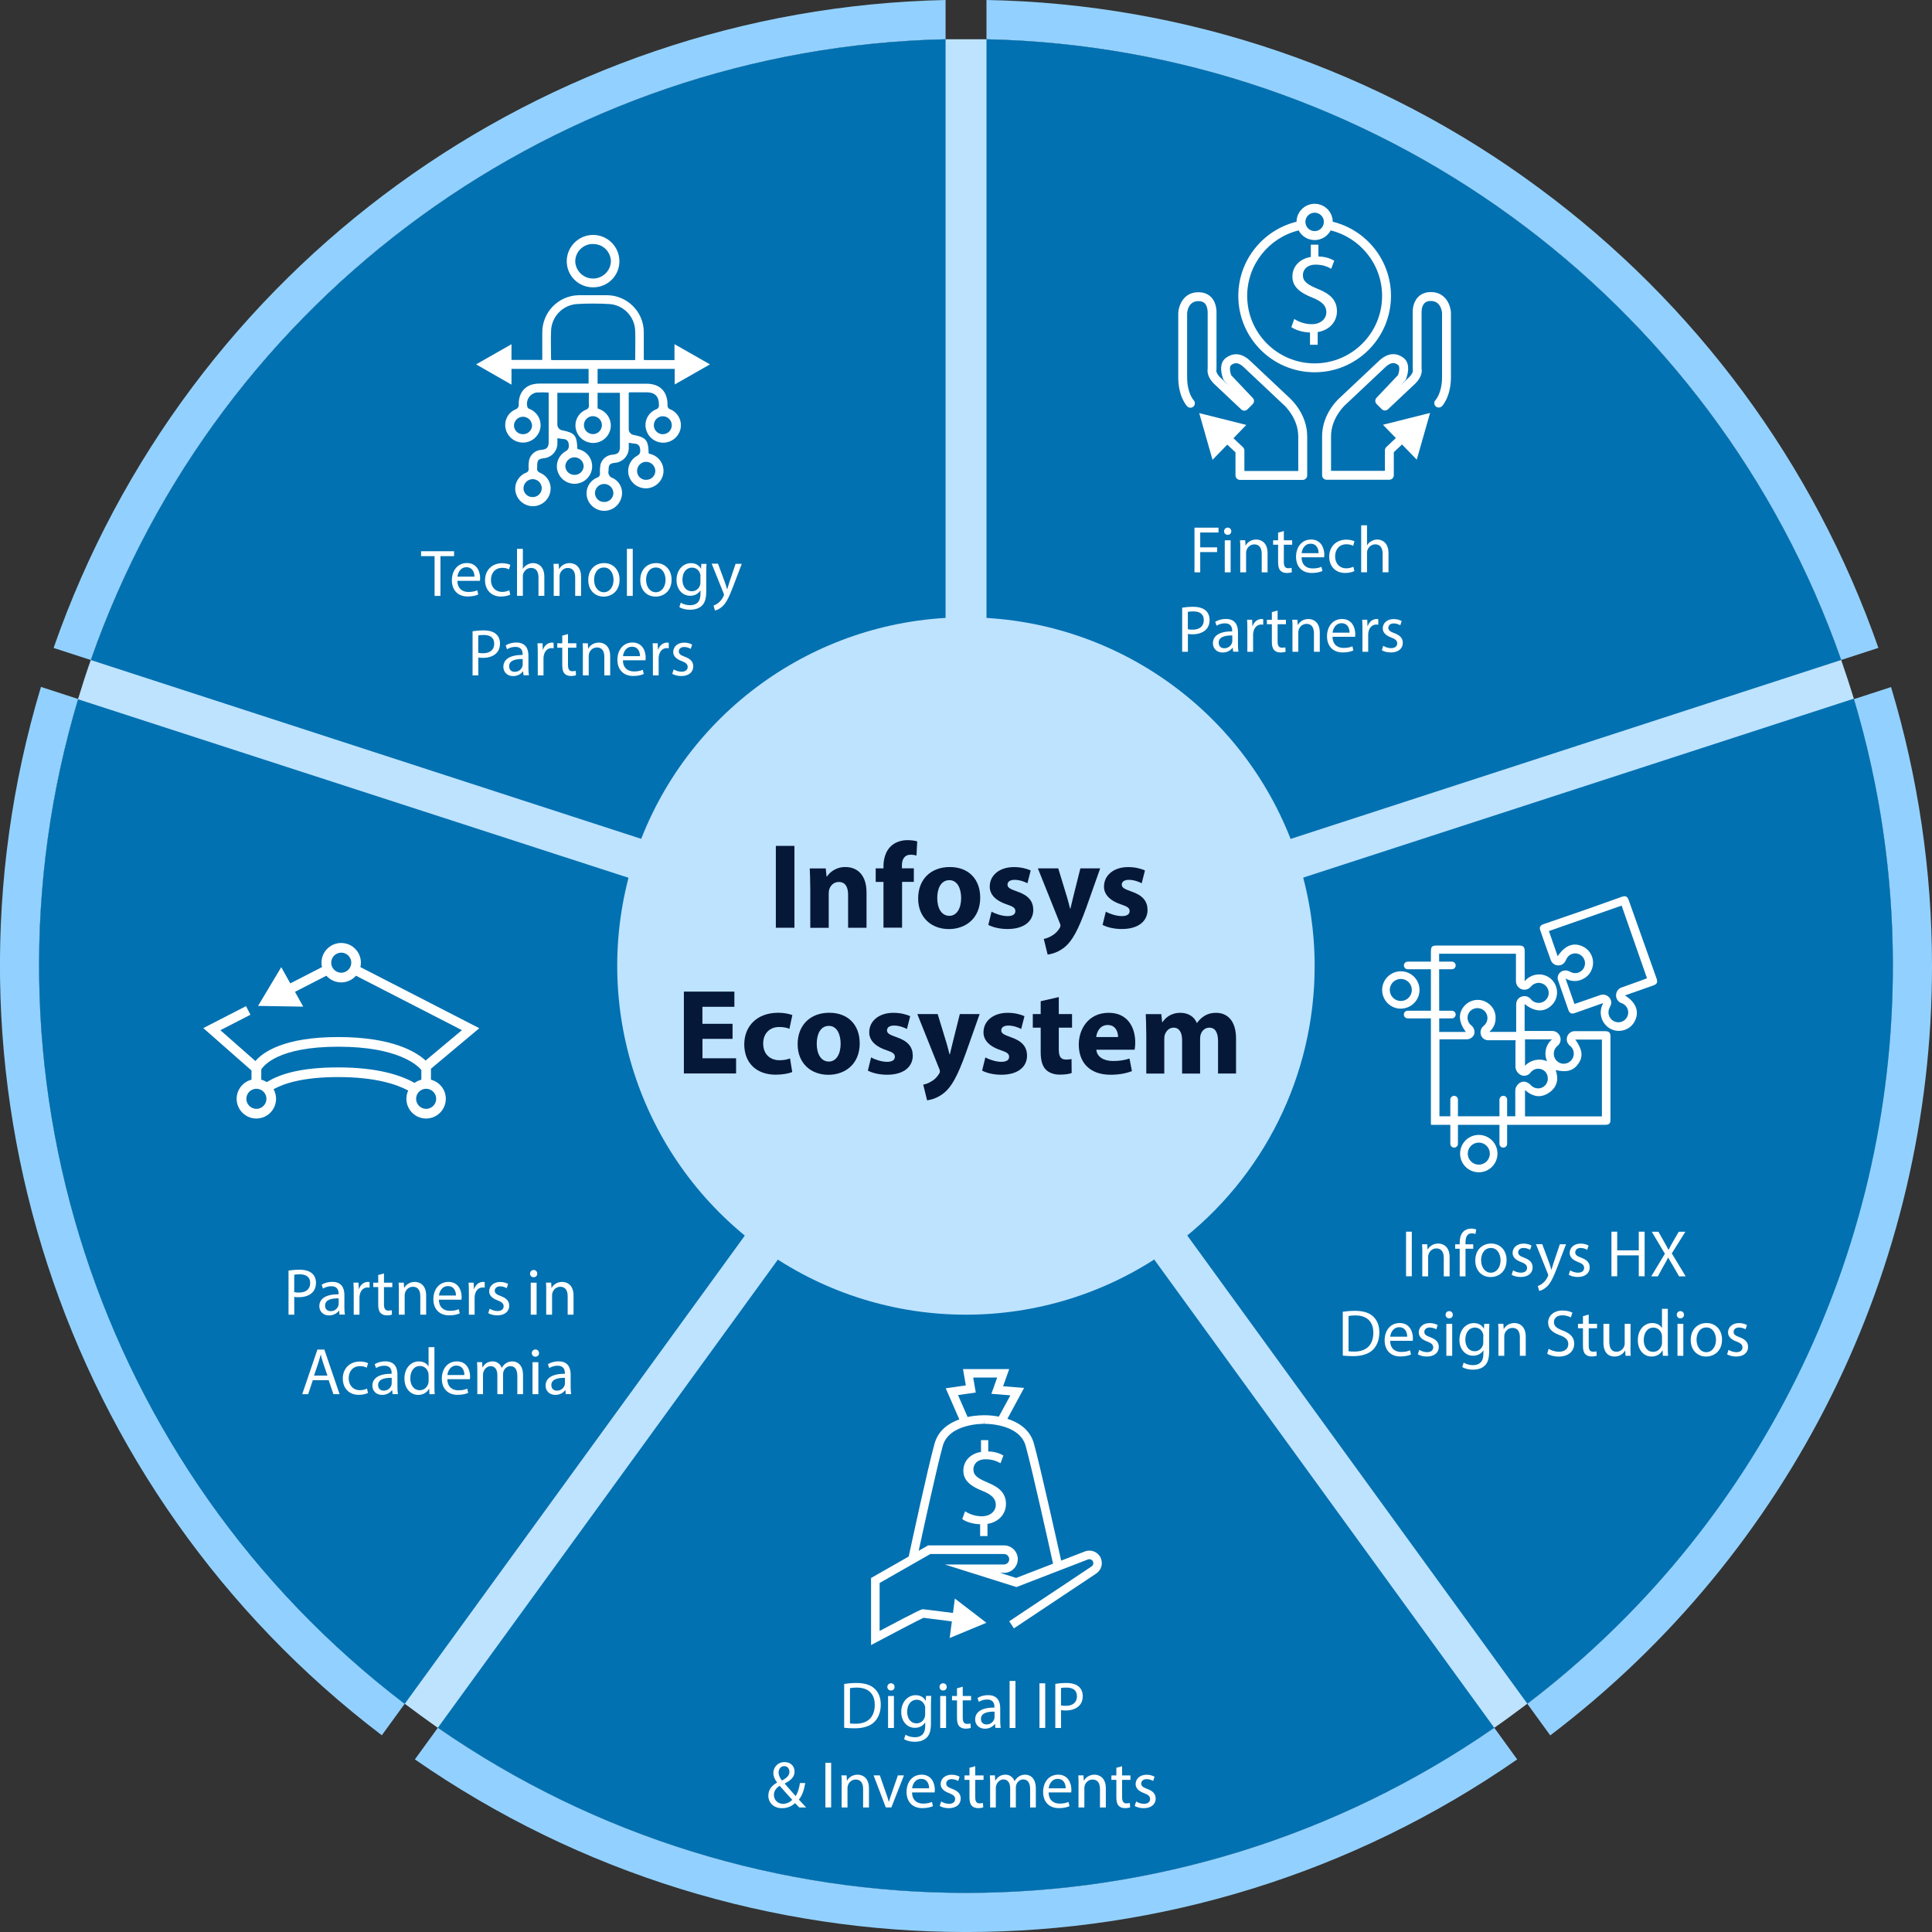 <?xml version="1.0" encoding="UTF-8"?><svg id="Layer_1" xmlns="http://www.w3.org/2000/svg" viewBox="0 0 350 350"><rect x="0" y="0" width="350" height="350" fill="#333333" stroke="none"/><defs><style>.cls-1{fill:#0271b1;}.cls-1,.cls-2,.cls-3,.cls-4,.cls-5{stroke-width:0px;}.cls-2{fill:#bee3ff;}.cls-3{fill:#061838;}.cls-4{fill:#92d1ff;}.cls-5{fill:#fff;}</style></defs><path class="cls-2" d="M342.91,175c.05,52.45-24.45,101.91-66.22,133.64-2,1.5-4,3-6,4.37-57.56,39.89-133.82,39.89-191.38,0-2-1.41-4-2.87-6-4.37C17.64,266.19-5.92,193.71,14.14,126.64c.72-2.38,1.48-4.73,2.3-7.06C39.57,53.48,101.28,8.66,171.3,7.11h7.41c70,1.55,131.7,46.36,154.84,112.45.81,2.33,1.57,4.67,2.29,7h0c4.71,15.72,7.09,32.03,7.07,48.44Z"/><path class="cls-4" d="M171.3,0v7.11C101.29,8.66,39.58,53.47,16.45,119.57l-6.74-2.19C33.78,48.35,98.21,1.55,171.3,0Z"/><path class="cls-1" d="M171.3,7.11v117.34c-19.21,1.37-35.97,13.54-43.21,31.39L16.45,119.57C39.58,53.47,101.29,8.66,171.3,7.11Z"/><path class="cls-4" d="M340.29,117.37l-6.74,2.19C310.41,53.47,248.71,8.66,178.71,7.11V0c36.12.66,71.12,12.58,100.14,34.1,28.38,20.95,49.79,49.97,61.44,83.27Z"/><path class="cls-1" d="M333.55,119.56l-111.63,36.28c-7.24-17.84-24-30.02-43.21-31.39V7.11c70,1.55,131.7,46.36,154.84,112.45Z"/><path class="cls-4" d="M73.32,308.65l-4.15,5.71C10.99,270.13-13.62,194.43,7.42,124.44l6.73,2.19c-20.06,67.07,3.5,139.55,59.17,182v.02Z"/><path class="cls-1" d="M142.31,213.68l-69,95C17.64,266.23-5.92,193.75,14.14,126.68l111.66,36.21c-4.57,18.69,1.83,38.36,16.51,50.79Z"/><path class="cls-4" d="M274.85,318.73c-60.03,41.7-139.66,41.7-199.69,0l4.16-5.73c57.56,39.89,133.82,39.89,191.38,0l4.15,5.73Z"/><path class="cls-1" d="M270.7,313c-57.56,39.89-133.82,39.89-191.38,0l69-95c16.35,10.13,37.04,10.13,53.39,0l68.99,95Z"/><path class="cls-4" d="M350,175c.05,54.73-25.55,106.31-69.16,139.38l-4.15-5.72c55.66-42.45,79.22-114.94,59.15-182h0l6.74-2.19c4.93,16.39,7.43,33.41,7.42,50.53Z"/><path class="cls-1" d="M342.91,175c.05,52.45-24.45,101.91-66.22,133.64l-69-95c14.7-12.42,21.1-32.1,16.51-50.79l111.64-36.28c4.71,15.71,7.09,32.03,7.07,48.43Z"/><path class="cls-2" d="M238.16,175c.02,19.73-9.2,38.33-24.91,50.27-.74.56-1.49,1.11-2.26,1.64-21.65,15.01-50.35,15.01-72,0-.76-.53-1.52-1.08-2.25-1.64-20.95-15.96-29.82-43.23-22.26-68.46.27-.9.56-1.78.87-2.66,8.7-24.86,31.91-41.72,58.24-42.3h2.79c26.33.59,49.53,17.44,58.23,42.3.31.87.6,1.76.86,2.65h0c1.78,5.9,2.69,12.03,2.69,18.2h0Z"/><path class="cls-5" d="M216.39,95.59h4.35v.88h-3.31v2.69h3.06v.86h-3.06v3.66h-1.04v-8.08h0Z"/><path class="cls-5" d="M223.06,96.24c0,.36-.25.65-.67.65-.37,0-.64-.29-.64-.65s.28-.66.66-.66.65.29.65.66ZM221.88,103.68v-5.8h1.06v5.8h-1.06Z"/><path class="cls-5" d="M224.69,99.44c0-.6,0-1.09-.05-1.57h.94l.06.96h.02c.29-.55.96-1.09,1.92-1.09.8,0,2.05.48,2.05,2.47v3.47h-1.06v-3.35c0-.94-.35-1.71-1.34-1.71-.7,0-1.24.49-1.42,1.08-.05.13-.07.31-.07.49v3.49h-1.06v-4.23h0Z"/><path class="cls-5" d="M232.58,96.21v1.67h1.51v.8h-1.51v3.13c0,.72.2,1.13.79,1.13.28,0,.48-.04.61-.07l.05.79c-.2.08-.53.14-.94.14-.49,0-.89-.16-1.14-.44-.3-.31-.41-.83-.41-1.51v-3.17h-.9v-.8h.9v-1.39l1.03-.28h.01Z"/><path class="cls-5" d="M235.79,100.97c.02,1.43.94,2.01,1.99,2.01.76,0,1.21-.13,1.61-.3l.18.76c-.37.17-1.01.36-1.93.36-1.79,0-2.85-1.18-2.85-2.93s1.03-3.13,2.72-3.13c1.89,0,2.4,1.67,2.4,2.73,0,.22-.02.38-.04.49h-4.08ZM238.88,100.21c0-.67-.28-1.71-1.46-1.71-1.07,0-1.54.98-1.62,1.71h3.08Z"/><path class="cls-5" d="M245.36,103.46c-.28.14-.89.34-1.67.34-1.75,0-2.89-1.19-2.89-2.96s1.22-3.08,3.12-3.08c.62,0,1.18.16,1.46.3l-.24.82c-.25-.14-.65-.28-1.22-.28-1.33,0-2.05.98-2.05,2.19,0,1.34.86,2.17,2.01,2.17.6,0,1-.16,1.3-.29l.18.79h0Z"/><path class="cls-5" d="M246.59,95.16h1.06v3.62h.02c.17-.3.43-.56.76-.74.31-.18.68-.3,1.08-.3.78,0,2.03.48,2.03,2.48v3.45h-1.06v-3.33c0-.94-.35-1.73-1.34-1.73-.68,0-1.22.48-1.42,1.06-.06.14-.07.3-.07.5v3.5h-1.06v-8.52h0Z"/><path class="cls-5" d="M214.15,110.09c.5-.08,1.16-.16,2-.16,1.03,0,1.79.24,2.27.67.44.38.71.97.71,1.69s-.22,1.31-.62,1.73c-.55.59-1.45.89-2.47.89-.31,0-.6-.01-.84-.07v3.24h-1.04v-7.99h-.01ZM215.19,113.99c.23.06.52.08.86.08,1.26,0,2.03-.61,2.03-1.73s-.75-1.58-1.91-1.58c-.46,0-.8.04-.98.08v3.14h0Z"/><path class="cls-5" d="M223.4,118.08l-.08-.73h-.04c-.32.46-.95.86-1.78.86-1.17,0-1.77-.83-1.77-1.67,0-1.4,1.25-2.17,3.49-2.16v-.12c0-.48-.13-1.34-1.32-1.34-.54,0-1.1.17-1.51.43l-.24-.7c.48-.31,1.18-.52,1.91-.52,1.78,0,2.21,1.21,2.21,2.37v2.17c0,.5.02,1,.1,1.39h-.96v.02ZM223.24,115.12c-1.15-.02-2.46.18-2.46,1.31,0,.68.46,1.01,1,1.01.75,0,1.24-.48,1.4-.97.04-.11.06-.23.06-.34v-1.01h0Z"/><path class="cls-5" d="M225.97,114.08c0-.68,0-1.27-.05-1.81h.92l.04,1.14h.05c.26-.78.9-1.27,1.61-1.27.12,0,.2.01.3.04v1c-.11-.02-.22-.04-.36-.04-.74,0-1.27.56-1.42,1.36-.02.14-.05.31-.05.49v3.09h-1.04v-3.99h0Z"/><path class="cls-5" d="M231.45,110.61v1.67h1.51v.8h-1.51v3.13c0,.72.2,1.13.79,1.13.28,0,.48-.04.61-.07l.05.79c-.2.08-.53.14-.94.14-.49,0-.89-.16-1.14-.44-.3-.31-.41-.83-.41-1.51v-3.17h-.9v-.8h.9v-1.39l1.03-.28h.01Z"/><path class="cls-5" d="M234.15,113.84c0-.6,0-1.09-.05-1.57h.94l.06.96h.02c.29-.55.96-1.09,1.92-1.09.8,0,2.05.48,2.05,2.47v3.47h-1.06v-3.35c0-.94-.35-1.71-1.34-1.71-.7,0-1.24.49-1.42,1.08-.05.13-.07.31-.07.49v3.49h-1.06v-4.23h0Z"/><path class="cls-5" d="M241.4,115.37c.02,1.43.94,2.01,1.99,2.01.76,0,1.21-.13,1.61-.3l.18.76c-.37.17-1.01.36-1.93.36-1.79,0-2.85-1.18-2.85-2.93s1.03-3.13,2.72-3.13c1.89,0,2.4,1.67,2.4,2.73,0,.22-.02.38-.04.49h-4.08ZM244.49,114.61c0-.67-.28-1.71-1.46-1.71-1.07,0-1.54.98-1.62,1.71h3.08Z"/><path class="cls-5" d="M246.82,114.08c0-.68,0-1.27-.05-1.81h.92l.04,1.14h.05c.26-.78.9-1.27,1.61-1.27.12,0,.2.01.3.04v1c-.11-.02-.22-.04-.36-.04-.74,0-1.27.56-1.42,1.36-.02.14-.05.31-.05.49v3.09h-1.04v-3.99h0Z"/><path class="cls-5" d="M250.6,117c.31.2.86.42,1.39.42.77,0,1.13-.38,1.13-.86s-.3-.78-1.08-1.07c-1.04-.37-1.54-.95-1.54-1.64,0-.94.75-1.7,2-1.7.59,0,1.1.17,1.43.36l-.26.77c-.23-.14-.65-.34-1.19-.34-.62,0-.97.36-.97.79,0,.48.35.7,1.1.98,1.01.38,1.52.89,1.52,1.75,0,1.02-.79,1.74-2.17,1.74-.64,0-1.22-.16-1.63-.4l.26-.8h0Z"/><path class="cls-5" d="M255.76,223.13v8.08h-1.04v-8.08h1.04Z"/><path class="cls-5" d="M257.67,226.98c0-.6-.01-1.09-.05-1.57h.94l.06.96h.02c.29-.55.96-1.09,1.92-1.09.8,0,2.05.48,2.05,2.47v3.47h-1.06v-3.35c0-.94-.35-1.71-1.34-1.71-.7,0-1.24.49-1.42,1.08-.05.13-.07.31-.07.49v3.49h-1.06v-4.23h.01Z"/><path class="cls-5" d="M264.44,231.22v-5h-.82v-.8h.82v-.28c0-.82.18-1.56.67-2.03.4-.38.92-.54,1.42-.54.37,0,.7.08.9.17l-.14.82c-.16-.07-.37-.13-.67-.13-.9,0-1.13.79-1.13,1.68v.31h1.4v.8h-1.4v5h-1.05Z"/><path class="cls-5" d="M272.93,228.27c0,2.15-1.49,3.08-2.89,3.08-1.57,0-2.78-1.15-2.78-2.99,0-1.94,1.27-3.08,2.88-3.08s2.79,1.21,2.79,2.99ZM268.32,228.33c0,1.27.73,2.23,1.76,2.23s1.76-.95,1.76-2.25c0-.98-.49-2.23-1.74-2.23s-1.79,1.15-1.79,2.25h0Z"/><path class="cls-5" d="M274.12,230.14c.31.2.86.42,1.39.42.77,0,1.13-.38,1.13-.86s-.3-.78-1.08-1.07c-1.04-.37-1.54-.95-1.54-1.64,0-.93.76-1.7,2-1.7.59,0,1.1.17,1.43.36l-.26.77c-.23-.14-.65-.34-1.19-.34-.62,0-.97.36-.97.79,0,.48.35.7,1.1.98,1.01.38,1.52.89,1.52,1.75,0,1.02-.79,1.74-2.17,1.74-.63,0-1.22-.16-1.63-.4l.26-.8h.01Z"/><path class="cls-5" d="M279.4,225.41l1.27,3.43c.13.38.28.84.37,1.19h.02c.11-.35.23-.79.37-1.21l1.15-3.41h1.12l-1.58,4.14c-.76,1.99-1.27,3.01-1.99,3.63-.52.46-1.03.64-1.29.68l-.26-.89c.26-.08.61-.25.92-.52.29-.23.65-.64.89-1.18.05-.11.08-.19.08-.25s-.02-.14-.07-.28l-2.15-5.35h1.15v.02Z"/><path class="cls-5" d="M284.46,230.14c.31.2.86.42,1.39.42.77,0,1.13-.38,1.13-.86s-.3-.78-1.08-1.07c-1.04-.37-1.54-.95-1.54-1.64,0-.93.76-1.7,2-1.7.59,0,1.1.17,1.43.36l-.26.77c-.23-.14-.65-.34-1.19-.34-.62,0-.97.36-.97.79,0,.48.35.7,1.1.98,1.01.38,1.52.89,1.52,1.75,0,1.02-.79,1.74-2.17,1.74-.63,0-1.22-.16-1.63-.4l.26-.8h.01Z"/><path class="cls-5" d="M292.97,223.13v3.38h3.91v-3.38h1.06v8.08h-1.06v-3.79h-3.91v3.79h-1.04v-8.08h1.04Z"/><path class="cls-5" d="M304.18,231.22l-1.03-1.79c-.42-.68-.68-1.13-.94-1.6h-.02c-.23.47-.46.9-.88,1.61l-.97,1.78h-1.2l2.47-4.09-2.38-3.99h1.21l1.07,1.9c.3.53.53.94.74,1.37h.04c.23-.48.43-.85.73-1.37l1.1-1.9h1.2l-2.46,3.93,2.52,4.15h-1.21,0Z"/><path class="cls-5" d="M243.25,237.64c.64-.1,1.39-.17,2.22-.17,1.5,0,2.57.35,3.27,1.01.72.66,1.14,1.59,1.14,2.9s-.41,2.4-1.16,3.14c-.76.75-2,1.16-3.57,1.16-.74,0-1.37-.04-1.89-.1v-7.95h0ZM244.29,244.79c.26.05.65.06,1.06.06,2.23,0,3.44-1.25,3.44-3.43,0-1.91-1.07-3.12-3.27-3.12-.54,0-.95.05-1.22.11v6.38h0Z"/><path class="cls-5" d="M251.84,242.91c.02,1.43.93,2.01,1.99,2.01.76,0,1.21-.13,1.61-.3l.18.76c-.37.17-1.01.36-1.93.36-1.79,0-2.85-1.17-2.85-2.93s1.03-3.13,2.72-3.13c1.89,0,2.4,1.67,2.4,2.73,0,.22-.02.38-.04.49h-4.08ZM254.93,242.15c0-.67-.28-1.71-1.46-1.71-1.07,0-1.54.98-1.62,1.71h3.08Z"/><path class="cls-5" d="M257.12,244.54c.31.2.86.42,1.39.42.77,0,1.13-.38,1.13-.86s-.3-.78-1.08-1.07c-1.04-.37-1.54-.95-1.54-1.64,0-.94.76-1.7,2-1.7.59,0,1.1.17,1.43.36l-.26.77c-.23-.14-.65-.33-1.19-.33-.62,0-.97.36-.97.79,0,.48.35.7,1.1.98,1.01.38,1.52.89,1.52,1.75,0,1.02-.79,1.74-2.17,1.74-.63,0-1.22-.16-1.63-.4l.26-.8h.01Z"/><path class="cls-5" d="M263.19,238.18c.01.36-.25.65-.67.65-.37,0-.64-.29-.64-.65s.28-.66.66-.66.65.29.65.66h0ZM262.02,245.62v-5.8h1.06v5.8h-1.06Z"/><path class="cls-5" d="M269.82,239.81c-.02.42-.05.89-.05,1.6v3.37c0,1.33-.26,2.15-.83,2.65-.56.53-1.38.7-2.11.7s-1.46-.17-1.93-.48l.26-.8c.38.24.98.46,1.7.46,1.08,0,1.87-.56,1.87-2.03v-.65h-.02c-.32.54-.95.97-1.85.97-1.44,0-2.47-1.22-2.47-2.83,0-1.97,1.28-3.08,2.61-3.08,1.01,0,1.56.53,1.81,1.01h.02l.05-.88h.94ZM268.73,242.1c0-.18-.01-.34-.06-.48-.19-.61-.71-1.12-1.48-1.12-1.01,0-1.73.85-1.73,2.2,0,1.14.58,2.09,1.71,2.09.65,0,1.24-.41,1.46-1.08.06-.18.08-.38.08-.56v-1.04h.02Z"/><path class="cls-5" d="M271.46,241.38c0-.6-.01-1.09-.05-1.57h.94l.06.96h.02c.29-.55.96-1.09,1.92-1.09.8,0,2.05.48,2.05,2.47v3.47h-1.06v-3.35c0-.94-.35-1.71-1.34-1.71-.7,0-1.24.49-1.42,1.08-.05.13-.07.31-.07.49v3.49h-1.06v-4.23h.01Z"/><path class="cls-5" d="M280.55,244.35c.47.29,1.15.53,1.87.53,1.07,0,1.69-.56,1.69-1.38,0-.75-.43-1.19-1.52-1.61-1.32-.47-2.13-1.15-2.13-2.29,0-1.26,1.04-2.19,2.61-2.19.83,0,1.43.19,1.79.4l-.29.85c-.26-.14-.8-.38-1.54-.38-1.1,0-1.52.66-1.52,1.21,0,.76.49,1.13,1.61,1.56,1.37.53,2.06,1.19,2.06,2.38,0,1.25-.92,2.33-2.83,2.33-.78,0-1.63-.23-2.06-.52l.26-.88h0Z"/><path class="cls-5" d="M287.81,238.15v1.67h1.51v.8h-1.51v3.13c0,.72.2,1.13.79,1.13.28,0,.48-.04.61-.07l.05.79c-.2.08-.53.14-.94.14-.49,0-.89-.16-1.14-.44-.3-.31-.41-.83-.41-1.51v-3.17h-.9v-.8h.9v-1.39l1.03-.28h.01Z"/><path class="cls-5" d="M295.37,244.04c0,.6.01,1.13.05,1.58h-.94l-.06-.95h-.02c-.28.47-.89,1.08-1.92,1.08-.91,0-2-.5-2-2.54v-3.39h1.06v3.21c0,1.1.34,1.85,1.3,1.85.71,0,1.2-.49,1.39-.96.06-.16.1-.35.1-.54v-3.56h1.06v4.22h-.02Z"/><path class="cls-5" d="M302.14,237.1v7.02c0,.52.01,1.1.05,1.5h-.95l-.05-1.01h-.02c-.32.65-1.03,1.14-1.98,1.14-1.4,0-2.48-1.19-2.48-2.95-.01-1.93,1.19-3.12,2.6-3.12.89,0,1.49.42,1.75.89h.02v-3.47h1.06ZM301.09,242.17c0-.13-.01-.31-.05-.44-.16-.67-.73-1.22-1.52-1.22-1.09,0-1.74.96-1.74,2.24,0,1.18.58,2.15,1.71,2.15.71,0,1.36-.47,1.55-1.26.04-.14.05-.29.05-.46v-1.01Z"/><path class="cls-5" d="M305.07,238.18c.01.36-.25.65-.67.65-.37,0-.64-.29-.64-.65s.28-.66.66-.66.65.29.65.66h0ZM303.89,245.62v-5.8h1.06v5.8h-1.06Z"/><path class="cls-5" d="M311.96,242.67c0,2.15-1.49,3.08-2.89,3.08-1.57,0-2.78-1.15-2.78-2.99,0-1.94,1.27-3.08,2.88-3.08s2.79,1.21,2.79,2.99ZM307.35,242.73c0,1.27.73,2.23,1.76,2.23s1.76-.95,1.76-2.25c0-.98-.49-2.23-1.74-2.23s-1.79,1.15-1.79,2.25h0Z"/><path class="cls-5" d="M313.15,244.54c.31.2.86.42,1.39.42.77,0,1.13-.38,1.13-.86s-.3-.78-1.08-1.07c-1.04-.37-1.54-.95-1.54-1.64,0-.94.76-1.7,2-1.7.59,0,1.1.17,1.43.36l-.26.77c-.23-.14-.65-.33-1.19-.33-.62,0-.97.36-.97.79,0,.48.35.7,1.1.98,1.01.38,1.52.89,1.52,1.75,0,1.02-.79,1.74-2.17,1.74-.63,0-1.22-.16-1.63-.4l.26-.8h.01Z"/><path class="cls-5" d="M152.93,305.06c.64-.1,1.39-.17,2.22-.17,1.5,0,2.57.35,3.27,1.01.72.66,1.14,1.6,1.14,2.9s-.41,2.4-1.16,3.14c-.76.76-2,1.16-3.57,1.16-.74,0-1.37-.04-1.9-.1v-7.95h0ZM153.97,312.21c.26.05.65.06,1.06.06,2.23,0,3.44-1.25,3.44-3.43,0-1.91-1.07-3.12-3.27-3.12-.54,0-.95.05-1.22.11v6.38h0Z"/><path class="cls-5" d="M162.06,305.6c0,.36-.25.65-.67.65-.37,0-.64-.29-.64-.65s.28-.66.66-.66.65.29.65.66ZM160.88,313.04v-5.8h1.06v5.8h-1.06Z"/><path class="cls-5" d="M168.7,307.23c-.02.42-.05.89-.05,1.59v3.37c0,1.33-.26,2.15-.83,2.65-.56.53-1.38.7-2.11.7s-1.46-.17-1.93-.48l.26-.8c.38.24.98.46,1.7.46,1.08,0,1.87-.56,1.87-2.03v-.65h-.02c-.32.54-.95.97-1.85.97-1.44,0-2.47-1.22-2.47-2.83,0-1.97,1.28-3.08,2.61-3.08,1.01,0,1.56.53,1.81,1.01h.02l.05-.88h.94ZM167.61,309.52c0-.18,0-.34-.06-.48-.19-.61-.71-1.12-1.48-1.12-1.01,0-1.73.85-1.73,2.19,0,1.14.58,2.09,1.72,2.09.65,0,1.24-.41,1.46-1.08.06-.18.08-.38.08-.56v-1.04h0Z"/><path class="cls-5" d="M171.51,305.6c0,.36-.25.65-.67.65-.37,0-.64-.29-.64-.65s.28-.66.66-.66.65.29.65.66ZM170.33,313.04v-5.8h1.06v5.8h-1.06Z"/><path class="cls-5" d="M174.41,305.57v1.67h1.51v.8h-1.51v3.13c0,.72.2,1.13.79,1.13.28,0,.48-.04.61-.07l.05.79c-.2.08-.53.14-.94.14-.49,0-.89-.16-1.14-.44-.3-.31-.41-.83-.41-1.51v-3.17h-.9v-.8h.9v-1.39l1.03-.28h.01Z"/><path class="cls-5" d="M180.33,313.04l-.08-.73h-.04c-.32.46-.95.86-1.77.86-1.18,0-1.78-.83-1.78-1.67,0-1.4,1.25-2.17,3.49-2.16v-.12c0-.48-.13-1.34-1.32-1.34-.54,0-1.1.17-1.51.43l-.24-.7c.48-.31,1.17-.52,1.91-.52,1.77,0,2.21,1.21,2.21,2.37v2.17c0,.5.02,1,.1,1.39h-.96v.02ZM180.17,310.08c-1.15-.02-2.46.18-2.46,1.31,0,.68.46,1.01,1,1.01.76,0,1.24-.48,1.4-.97.04-.11.06-.23.06-.34v-1.01h0Z"/><path class="cls-5" d="M182.9,304.52h1.06v8.52h-1.06v-8.52Z"/><path class="cls-5" d="M189.35,304.95v8.08h-1.04v-8.08h1.04Z"/><path class="cls-5" d="M191.17,305.05c.5-.08,1.16-.16,2-.16,1.03,0,1.79.24,2.27.67.44.38.71.97.71,1.69s-.22,1.31-.62,1.73c-.55.59-1.45.89-2.47.89-.31,0-.6-.01-.84-.07v3.24h-1.04v-7.99h-.01ZM192.21,308.95c.23.06.52.08.86.08,1.26,0,2.03-.61,2.03-1.73s-.75-1.58-1.91-1.58c-.46,0-.8.04-.98.08v3.14h0Z"/><path class="cls-5" d="M144.79,327.44c-.23-.23-.44-.46-.76-.79-.7.65-1.48.92-2.36.92-1.57,0-2.48-1.05-2.48-2.27,0-1.1.66-1.86,1.58-2.36v-.04c-.42-.53-.67-1.12-.67-1.69,0-.98.71-1.99,2.05-1.99,1.01,0,1.79.67,1.79,1.71,0,.85-.49,1.52-1.77,2.16v.04c.68.79,1.45,1.68,1.97,2.25.37-.56.62-1.34.78-2.36h.96c-.22,1.27-.56,2.28-1.16,2.99.43.46.85.91,1.33,1.43h-1.26ZM143.52,326.05c-.48-.53-1.38-1.51-2.28-2.54-.43.28-1.04.79-1.04,1.64,0,.92.68,1.63,1.65,1.63.7,0,1.28-.31,1.67-.73ZM141.06,321.12c0,.58.26,1.02.61,1.45.82-.47,1.34-.9,1.34-1.58,0-.49-.28-1.04-.94-1.04s-1.02.55-1.02,1.18h.01Z"/><path class="cls-5" d="M150.57,319.35v8.08h-1.04v-8.08h1.04Z"/><path class="cls-5" d="M152.48,323.2c0-.6,0-1.09-.05-1.57h.94l.06.96h.02c.29-.55.96-1.09,1.92-1.09.8,0,2.05.48,2.05,2.47v3.47h-1.06v-3.35c0-.94-.35-1.71-1.34-1.71-.7,0-1.24.49-1.42,1.08-.05.13-.07.31-.07.49v3.49h-1.06v-4.23h0Z"/><path class="cls-5" d="M159.39,321.63l1.14,3.26c.19.53.35,1.01.47,1.49h.04c.13-.48.3-.96.49-1.49l1.13-3.26h1.1l-2.28,5.8h-1.01l-2.21-5.8h1.13,0Z"/><path class="cls-5" d="M165.23,324.73c.02,1.43.94,2.01,1.99,2.01.76,0,1.21-.13,1.61-.3l.18.76c-.37.17-1.01.36-1.93.36-1.79,0-2.85-1.17-2.85-2.93s1.03-3.13,2.72-3.13c1.9,0,2.4,1.67,2.4,2.73,0,.22-.02.38-.04.49h-4.08ZM168.32,323.97c0-.67-.28-1.71-1.46-1.71-1.07,0-1.54.98-1.62,1.71h3.08Z"/><path class="cls-5" d="M170.51,326.36c.31.2.86.42,1.39.42.77,0,1.13-.38,1.13-.86s-.3-.78-1.08-1.07c-1.04-.37-1.54-.95-1.54-1.64,0-.94.76-1.7,2-1.7.59,0,1.1.17,1.43.36l-.26.77c-.23-.14-.65-.33-1.19-.33-.62,0-.97.36-.97.79,0,.48.35.7,1.1.98,1.01.38,1.52.89,1.52,1.75,0,1.02-.79,1.74-2.17,1.74-.64,0-1.22-.16-1.63-.4l.26-.8h0Z"/><path class="cls-5" d="M176.67,319.97v1.67h1.51v.8h-1.51v3.13c0,.72.2,1.13.79,1.13.28,0,.48-.04.61-.07l.05.79c-.2.08-.53.14-.94.14-.49,0-.89-.16-1.14-.44-.3-.31-.41-.83-.41-1.51v-3.17h-.9v-.8h.9v-1.39l1.03-.28h.01Z"/><path class="cls-5" d="M179.37,323.2c0-.6,0-1.09-.05-1.57h.92l.05.94h.04c.32-.55.86-1.07,1.82-1.07.79,0,1.39.48,1.64,1.16h.02c.18-.32.41-.58.65-.75.35-.26.73-.41,1.28-.41.77,0,1.91.5,1.91,2.52v3.42h-1.03v-3.29c0-1.12-.41-1.79-1.26-1.79-.6,0-1.07.44-1.25.96-.05.14-.08.34-.08.53v3.59h-1.03v-3.48c0-.92-.41-1.6-1.21-1.6-.66,0-1.14.53-1.31,1.06-.06.16-.08.34-.08.52v3.5h-1.03v-4.23h0Z"/><path class="cls-5" d="M189.97,324.73c.02,1.43.94,2.01,1.99,2.01.75,0,1.21-.13,1.61-.3l.18.76c-.37.17-1.01.36-1.93.36-1.79,0-2.85-1.17-2.85-2.93s1.03-3.13,2.72-3.13c1.9,0,2.4,1.67,2.4,2.73,0,.22-.02.38-.04.49h-4.08ZM193.06,323.97c0-.67-.28-1.71-1.46-1.71-1.07,0-1.54.98-1.62,1.71h3.08Z"/><path class="cls-5" d="M195.39,323.2c0-.6,0-1.09-.05-1.57h.94l.06.96h.02c.29-.55.96-1.09,1.92-1.09.8,0,2.05.48,2.05,2.47v3.47h-1.06v-3.35c0-.94-.35-1.71-1.34-1.71-.7,0-1.24.49-1.42,1.08-.05.13-.07.31-.07.49v3.49h-1.06v-4.23h0Z"/><path class="cls-5" d="M203.28,319.97v1.67h1.51v.8h-1.51v3.13c0,.72.2,1.13.79,1.13.28,0,.48-.04.61-.07l.05.79c-.2.08-.53.14-.94.14-.49,0-.89-.16-1.14-.44-.3-.31-.41-.83-.41-1.51v-3.17h-.9v-.8h.9v-1.39l1.03-.28h.01Z"/><path class="cls-5" d="M205.83,326.36c.31.2.86.42,1.39.42.77,0,1.13-.38,1.13-.86s-.3-.78-1.08-1.07c-1.04-.37-1.54-.95-1.54-1.64,0-.94.75-1.7,2-1.7.59,0,1.1.17,1.43.36l-.26.77c-.23-.14-.65-.33-1.19-.33-.62,0-.97.36-.97.79,0,.48.35.7,1.1.98,1.01.38,1.52.89,1.52,1.75,0,1.02-.79,1.74-2.17,1.74-.64,0-1.22-.16-1.63-.4l.26-.8h0Z"/><path class="cls-5" d="M52.26,230.18c.5-.08,1.16-.16,2-.16,1.03,0,1.79.24,2.27.67.44.38.71.97.71,1.69s-.22,1.31-.62,1.73c-.55.59-1.45.89-2.47.89-.31,0-.6,0-.84-.07v3.24h-1.04v-7.99h0ZM53.3,234.08c.23.06.52.08.86.08,1.26,0,2.03-.61,2.03-1.73s-.76-1.58-1.91-1.58c-.46,0-.8.04-.98.08v3.14h0Z"/><path class="cls-5" d="M61.51,238.17l-.08-.73h-.04c-.32.46-.95.86-1.77.86-1.18,0-1.77-.83-1.77-1.67,0-1.4,1.25-2.17,3.49-2.16v-.12c0-.48-.13-1.34-1.32-1.34-.54,0-1.1.17-1.51.43l-.24-.7c.48-.31,1.18-.52,1.91-.52,1.77,0,2.21,1.21,2.21,2.37v2.17c0,.5.02,1,.1,1.39h-.96l-.02.02ZM61.35,235.21c-1.15-.02-2.46.18-2.46,1.31,0,.68.46,1.01,1,1.01.76,0,1.24-.48,1.4-.97.04-.11.06-.23.06-.34,0,0,0-1.01,0-1.01Z"/><path class="cls-5" d="M64.08,234.17c0-.68-.01-1.27-.05-1.81h.92l.04,1.14h.05c.26-.78.9-1.27,1.61-1.27.12,0,.2,0,.3.04v1c-.11-.02-.22-.04-.36-.04-.74,0-1.27.56-1.42,1.36-.02.14-.05.31-.05.49v3.09h-1.04v-3.99h0Z"/><path class="cls-5" d="M69.56,230.7v1.67h1.51v.8h-1.51v3.13c0,.72.2,1.13.79,1.13.28,0,.48-.04.61-.07l.05.79c-.2.08-.53.14-.94.14-.49,0-.89-.16-1.14-.44-.3-.31-.41-.83-.41-1.51v-3.17h-.9v-.8h.9v-1.39l1.03-.28h.01Z"/><path class="cls-5" d="M72.26,233.93c0-.6-.01-1.09-.05-1.57h.94l.06.96h.02c.29-.55.96-1.09,1.92-1.09.8,0,2.05.48,2.05,2.47v3.47h-1.06v-3.35c0-.94-.35-1.71-1.34-1.71-.7,0-1.24.49-1.42,1.08-.05.13-.07.31-.07.49v3.49h-1.06v-4.23h0Z"/><path class="cls-5" d="M79.51,235.46c.02,1.43.94,2.01,1.99,2.01.76,0,1.21-.13,1.61-.3l.18.76c-.37.17-1.01.36-1.93.36-1.79,0-2.85-1.18-2.85-2.93s1.03-3.13,2.72-3.13c1.9,0,2.4,1.67,2.4,2.73,0,.22-.02.38-.04.49h-4.08ZM82.6,234.7c.01-.67-.28-1.71-1.46-1.71-1.07,0-1.54.98-1.62,1.71h3.08Z"/><path class="cls-5" d="M84.94,234.17c0-.68-.01-1.27-.05-1.81h.92l.04,1.14h.05c.26-.78.9-1.27,1.61-1.27.12,0,.2,0,.3.04v1c-.11-.02-.22-.04-.36-.04-.74,0-1.27.56-1.42,1.36-.02.14-.05.31-.05.49v3.09h-1.04v-3.99h0Z"/><path class="cls-5" d="M88.72,237.09c.31.2.86.42,1.39.42.77,0,1.13-.38,1.13-.86s-.3-.78-1.08-1.07c-1.04-.37-1.54-.95-1.54-1.64,0-.93.76-1.7,2-1.7.59,0,1.1.17,1.43.36l-.26.77c-.23-.14-.65-.34-1.19-.34-.62,0-.97.36-.97.79,0,.48.35.7,1.1.98,1.01.38,1.52.89,1.52,1.75,0,1.02-.79,1.74-2.17,1.74-.64,0-1.22-.16-1.63-.4l.26-.8h.01Z"/><path class="cls-5" d="M97.33,230.73c.01.36-.25.65-.67.65-.37,0-.64-.29-.64-.65s.28-.66.66-.66.65.29.65.66ZM96.15,238.17v-5.8h1.06v5.8h-1.06Z"/><path class="cls-5" d="M98.96,233.93c0-.6-.01-1.09-.05-1.57h.94l.06.96h.02c.29-.55.96-1.09,1.92-1.09.8,0,2.05.48,2.05,2.47v3.47h-1.06v-3.35c0-.94-.35-1.71-1.34-1.71-.7,0-1.24.49-1.42,1.08-.05.13-.07.31-.07.49v3.49h-1.06v-4.23h0Z"/><path class="cls-5" d="M56.67,250.03l-.84,2.54h-1.08l2.75-8.08h1.26l2.76,8.08h-1.12l-.86-2.54s-2.87,0-2.87,0ZM59.32,249.21l-.79-2.33c-.18-.53-.3-1.01-.42-1.48h-.02c-.12.48-.25.97-.41,1.46l-.79,2.34h2.43Z"/><path class="cls-5" d="M66.66,252.35c-.28.14-.89.34-1.67.34-1.75,0-2.89-1.19-2.89-2.96s1.22-3.08,3.12-3.08c.62,0,1.18.16,1.46.3l-.24.82c-.25-.14-.65-.28-1.22-.28-1.33,0-2.05.98-2.05,2.19,0,1.34.86,2.17,2.02,2.17.6,0,1-.16,1.3-.29l.18.79h-.01Z"/><path class="cls-5" d="M71.12,252.57l-.08-.73h-.04c-.32.46-.95.86-1.77.86-1.18,0-1.77-.83-1.77-1.67,0-1.4,1.25-2.17,3.49-2.16v-.12c0-.48-.13-1.34-1.32-1.34-.54,0-1.1.17-1.51.43l-.24-.7c.48-.31,1.18-.52,1.91-.52,1.77,0,2.21,1.21,2.21,2.38v2.17c0,.5.02,1,.1,1.39h-.98ZM70.96,249.61c-1.15-.02-2.46.18-2.46,1.31,0,.68.46,1.01,1,1.01.76,0,1.24-.48,1.4-.97.04-.11.06-.23.06-.34v-1.01Z"/><path class="cls-5" d="M78.7,244.05v7.02c0,.52.01,1.1.05,1.5h-.95l-.05-1.01h-.02c-.32.65-1.03,1.14-1.98,1.14-1.4,0-2.48-1.19-2.48-2.95-.01-1.93,1.19-3.12,2.6-3.12.89,0,1.49.42,1.75.89h.02v-3.47h1.06ZM77.64,249.12c0-.13-.01-.31-.05-.44-.16-.67-.73-1.22-1.52-1.22-1.09,0-1.74.96-1.74,2.24,0,1.18.58,2.15,1.72,2.15.71,0,1.35-.47,1.55-1.26.04-.14.05-.29.05-.46v-1.01h-.01Z"/><path class="cls-5" d="M81.04,249.86c.02,1.43.94,2.01,1.99,2.01.76,0,1.21-.13,1.61-.3l.18.76c-.37.17-1.01.36-1.93.36-1.79,0-2.85-1.17-2.85-2.93s1.03-3.13,2.72-3.13c1.9,0,2.4,1.67,2.4,2.73,0,.22-.02.38-.04.49h-4.08ZM84.13,249.1c.01-.67-.28-1.71-1.46-1.71-1.07,0-1.54.98-1.62,1.71h3.08Z"/><path class="cls-5" d="M86.47,248.33c0-.6-.01-1.09-.05-1.57h.92l.05.94h.04c.32-.55.86-1.07,1.82-1.07.79,0,1.39.48,1.64,1.16h.02c.18-.32.41-.58.65-.75.35-.26.73-.41,1.28-.41.77,0,1.91.5,1.91,2.52v3.42h-1.03v-3.29c0-1.12-.41-1.79-1.26-1.79-.6,0-1.07.44-1.25.96-.05.14-.08.34-.08.53v3.59h-1.03v-3.48c0-.92-.41-1.6-1.21-1.6-.66,0-1.14.53-1.31,1.06-.06.16-.08.34-.08.52v3.5h-1.03v-4.23h0Z"/><path class="cls-5" d="M97.65,245.13c.01.36-.25.65-.67.65-.37,0-.64-.29-.64-.65s.28-.66.66-.66.65.29.65.66ZM96.47,252.57v-5.8h1.06v5.8h-1.06Z"/><path class="cls-5" d="M102.5,252.57l-.08-.73h-.04c-.32.46-.95.86-1.77.86-1.18,0-1.77-.83-1.77-1.67,0-1.4,1.25-2.17,3.49-2.16v-.12c0-.48-.13-1.34-1.32-1.34-.54,0-1.1.17-1.51.43l-.24-.7c.48-.31,1.18-.52,1.91-.52,1.77,0,2.21,1.21,2.21,2.38v2.17c0,.5.02,1,.1,1.39h-.98ZM102.34,249.61c-1.15-.02-2.46.18-2.46,1.31,0,.68.46,1.01,1,1.01.76,0,1.24-.48,1.4-.97.04-.11.06-.23.06-.34v-1.01Z"/><path class="cls-5" d="M78.74,100.75h-2.46v-.89h5.98v.89h-2.47v7.2h-1.06v-7.2h0Z"/><path class="cls-5" d="M82.86,105.23c.02,1.43.94,2.01,1.99,2.01.76,0,1.21-.13,1.61-.3l.18.76c-.37.17-1.01.36-1.93.36-1.79,0-2.85-1.18-2.85-2.93s1.03-3.13,2.72-3.13c1.9,0,2.4,1.67,2.4,2.73,0,.22-.02.38-.04.49h-4.08ZM85.95,104.47c.01-.67-.28-1.71-1.46-1.71-1.07,0-1.54.98-1.62,1.71h3.08Z"/><path class="cls-5" d="M92.43,107.73c-.28.14-.89.34-1.67.34-1.75,0-2.89-1.19-2.89-2.96s1.22-3.08,3.12-3.08c.62,0,1.18.16,1.46.3l-.24.82c-.25-.14-.65-.28-1.22-.28-1.33,0-2.05.98-2.05,2.19,0,1.34.86,2.17,2.02,2.17.6,0,1-.16,1.3-.29l.18.79h-.01Z"/><path class="cls-5" d="M93.66,99.43h1.06v3.62h.02c.17-.3.43-.56.76-.74.31-.18.68-.3,1.08-.3.78,0,2.03.48,2.03,2.48v3.45h-1.06v-3.33c0-.94-.35-1.73-1.34-1.73-.68,0-1.22.48-1.42,1.06-.06.14-.07.3-.07.5v3.5h-1.06v-8.52h0Z"/><path class="cls-5" d="M100.32,103.71c0-.6-.01-1.09-.05-1.57h.94l.06.96h.02c.29-.55.96-1.09,1.92-1.09.8,0,2.05.48,2.05,2.47v3.47h-1.06v-3.35c0-.94-.35-1.71-1.34-1.71-.7,0-1.24.49-1.42,1.08-.05.13-.07.31-.07.49v3.49h-1.06v-4.23h0Z"/><path class="cls-5" d="M112.24,105c0,2.15-1.49,3.08-2.89,3.08-1.57,0-2.78-1.15-2.78-2.99,0-1.94,1.27-3.08,2.88-3.08s2.79,1.21,2.79,2.99ZM107.63,105.06c0,1.27.73,2.23,1.76,2.23s1.76-.95,1.76-2.25c0-.98-.49-2.23-1.74-2.23s-1.79,1.15-1.79,2.25h0Z"/><path class="cls-5" d="M113.57,99.43h1.06v8.52h-1.06s0-8.52,0-8.52Z"/><path class="cls-5" d="M121.66,105c0,2.15-1.49,3.08-2.89,3.08-1.57,0-2.78-1.15-2.78-2.99,0-1.94,1.27-3.08,2.88-3.08s2.79,1.21,2.79,2.99ZM117.05,105.06c0,1.27.73,2.23,1.76,2.23s1.76-.95,1.76-2.25c0-.98-.49-2.23-1.74-2.23s-1.79,1.15-1.79,2.25h0Z"/><path class="cls-5" d="M127.99,102.14c-.02.42-.05.89-.05,1.6v3.37c0,1.33-.26,2.15-.83,2.65-.56.53-1.38.7-2.11.7s-1.46-.17-1.93-.48l.26-.8c.38.24.98.46,1.7.46,1.08,0,1.87-.56,1.87-2.03v-.65h-.02c-.32.54-.95.97-1.85.97-1.44,0-2.47-1.22-2.47-2.83,0-1.97,1.28-3.08,2.61-3.08,1.01,0,1.56.53,1.81,1.01h.02l.05-.88h.94ZM126.9,104.43c0-.18-.01-.34-.06-.48-.19-.61-.71-1.12-1.48-1.12-1.01,0-1.73.85-1.73,2.19,0,1.14.58,2.09,1.72,2.09.65,0,1.24-.41,1.46-1.08.06-.18.08-.38.08-.56v-1.04h.01Z"/><path class="cls-5" d="M130.08,102.14l1.27,3.43c.13.38.28.84.37,1.19h.02c.11-.35.23-.79.37-1.21l1.15-3.41h1.12l-1.58,4.14c-.76,1.99-1.27,3.01-1.99,3.63-.52.46-1.03.64-1.29.68l-.26-.89c.26-.08.61-.25.92-.52.29-.23.65-.64.89-1.18.05-.11.08-.19.08-.25s-.02-.14-.07-.28l-2.15-5.35h1.15v.02Z"/><path class="cls-5" d="M85.6,114.36c.5-.08,1.16-.16,2-.16,1.03,0,1.79.24,2.27.67.44.38.71.97.71,1.69s-.22,1.31-.62,1.73c-.55.59-1.45.89-2.47.89-.31,0-.6-.01-.84-.07v3.24h-1.04v-7.99h0ZM86.64,118.26c.23.06.52.08.86.08,1.26,0,2.03-.61,2.03-1.73s-.76-1.58-1.91-1.58c-.46,0-.8.04-.98.08v3.14h0Z"/><path class="cls-5" d="M94.85,122.35l-.08-.73h-.04c-.32.46-.95.86-1.77.86-1.18,0-1.77-.83-1.77-1.67,0-1.4,1.25-2.17,3.49-2.16v-.12c0-.48-.13-1.34-1.32-1.34-.54,0-1.1.17-1.51.43l-.24-.7c.48-.31,1.18-.52,1.91-.52,1.77,0,2.21,1.21,2.21,2.37v2.17c0,.5.02,1,.1,1.39h-.96l-.02.02ZM94.69,119.39c-1.15-.02-2.46.18-2.46,1.31,0,.68.46,1.01,1,1.01.76,0,1.24-.48,1.4-.97.04-.11.06-.23.06-.34v-1.01Z"/><path class="cls-5" d="M97.42,118.35c0-.68-.01-1.27-.05-1.81h.92l.04,1.14h.05c.26-.78.9-1.27,1.61-1.27.12,0,.2.01.3.04v1c-.11-.02-.22-.04-.36-.04-.74,0-1.27.56-1.42,1.36-.02.14-.05.31-.05.49v3.09h-1.04v-3.99h0Z"/><path class="cls-5" d="M102.9,114.87v1.67h1.51v.8h-1.51v3.13c0,.72.2,1.13.79,1.13.28,0,.48-.04.61-.07l.05.79c-.2.08-.53.14-.94.14-.49,0-.89-.16-1.14-.44-.3-.31-.41-.83-.41-1.51v-3.17h-.9v-.8h.9v-1.39l1.03-.28h.01Z"/><path class="cls-5" d="M105.6,118.11c0-.6-.01-1.09-.05-1.57h.94l.06.96h.02c.29-.55.96-1.09,1.92-1.09.8,0,2.05.48,2.05,2.47v3.47h-1.06v-3.35c0-.94-.35-1.71-1.34-1.71-.7,0-1.24.49-1.42,1.08-.05.13-.07.31-.07.49v3.49h-1.06v-4.23h0Z"/><path class="cls-5" d="M112.85,119.63c.02,1.43.94,2.01,1.99,2.01.76,0,1.21-.13,1.61-.3l.18.76c-.37.17-1.01.36-1.93.36-1.79,0-2.85-1.18-2.85-2.93s1.03-3.13,2.72-3.13c1.9,0,2.4,1.67,2.4,2.73,0,.22-.02.38-.04.49h-4.08ZM115.94,118.87c.01-.67-.28-1.71-1.46-1.71-1.07,0-1.54.98-1.62,1.71h3.08Z"/><path class="cls-5" d="M118.28,118.35c0-.68-.01-1.27-.05-1.81h.92l.04,1.14h.05c.26-.78.9-1.27,1.61-1.27.12,0,.2.01.3.04v1c-.11-.02-.22-.04-.36-.04-.74,0-1.27.56-1.42,1.36-.02.14-.05.31-.05.49v3.09h-1.04v-3.99h0Z"/><path class="cls-5" d="M122.06,121.27c.31.2.86.42,1.39.42.77,0,1.13-.38,1.13-.86s-.3-.78-1.08-1.07c-1.04-.37-1.54-.95-1.54-1.64,0-.94.76-1.7,2-1.7.59,0,1.1.17,1.43.36l-.26.77c-.23-.14-.65-.34-1.19-.34-.62,0-.97.36-.97.79,0,.48.35.7,1.1.98,1.01.38,1.52.89,1.52,1.75,0,1.02-.79,1.74-2.17,1.74-.64,0-1.22-.16-1.63-.4l.26-.8h.01Z"/><path class="cls-3" d="M143.92,153.24v14.83h-3.37v-14.83h3.37Z"/><path class="cls-3" d="M146.78,160.75c0-1.34-.04-2.49-.09-3.43h2.9l.15,1.47h.07c.44-.68,1.54-1.72,3.32-1.72,2.2,0,3.85,1.45,3.85,4.62v6.38h-3.34v-5.96c0-1.39-.48-2.33-1.69-2.33-.92,0-1.47.64-1.69,1.25-.09.2-.13.53-.13.84v6.21h-3.34v-7.33h-.01Z"/><path class="cls-3" d="M160.05,168.07v-8.3h-1.41v-2.46h1.41v-.42c0-1.3.4-2.73,1.36-3.61.84-.79,2-1.08,2.97-1.08.75,0,1.32.09,1.78.22l-.13,2.57c-.29-.09-.64-.15-1.08-.15-1.1,0-1.56.86-1.56,1.91v.55h2.16v2.46h-2.13v8.3h-3.37Z"/><path class="cls-3" d="M177.58,162.57c0,3.94-2.79,5.74-5.68,5.74-3.15,0-5.57-2.07-5.57-5.54s2.29-5.7,5.74-5.7,5.5,2.27,5.5,5.5h0ZM169.79,162.68c0,1.85.77,3.23,2.2,3.23,1.3,0,2.13-1.3,2.13-3.23,0-1.61-.62-3.23-2.13-3.23-1.61,0-2.2,1.65-2.2,3.23Z"/><path class="cls-3" d="M179.63,165.15c.62.37,1.89.81,2.88.81s1.43-.35,1.43-.9-.33-.81-1.58-1.23c-2.22-.75-3.08-1.96-3.06-3.23,0-2,1.72-3.52,4.38-3.52,1.25,0,2.38.29,3.04.62l-.59,2.31c-.48-.26-1.41-.62-2.33-.62-.81,0-1.28.33-1.28.88,0,.51.42.77,1.74,1.23,2.05.7,2.9,1.74,2.93,3.32,0,2-1.58,3.48-4.67,3.48-1.41,0-2.66-.31-3.48-.75l.59-2.4h0Z"/><path class="cls-3" d="M191.71,157.31l1.61,5.28c.18.64.4,1.43.53,2h.07c.15-.57.33-1.39.48-2l1.32-5.28h3.59l-2.51,7.09c-1.54,4.27-2.57,5.98-3.78,7.06-1.17,1.01-2.4,1.36-3.23,1.47l-.7-2.84c.42-.07.95-.26,1.45-.57.51-.26,1.06-.79,1.39-1.34.11-.15.18-.33.18-.48,0-.11-.02-.29-.15-.55l-3.94-9.84h3.72-.03Z"/><path class="cls-3" d="M200.33,165.15c.62.37,1.89.81,2.88.81s1.43-.35,1.43-.9-.33-.81-1.58-1.23c-2.22-.75-3.08-1.96-3.06-3.23,0-2,1.72-3.52,4.38-3.52,1.25,0,2.38.29,3.04.62l-.59,2.31c-.48-.26-1.41-.62-2.33-.62-.81,0-1.28.33-1.28.88,0,.51.42.77,1.74,1.23,2.05.7,2.9,1.74,2.93,3.32,0,2-1.58,3.48-4.67,3.48-1.41,0-2.66-.31-3.48-.75l.59-2.4h0Z"/><path class="cls-3" d="M132.72,188.2h-5.46v3.52h6.09v2.75h-9.46v-14.83h9.15v2.75h-5.79v3.08h5.46v2.73h0Z"/><path class="cls-3" d="M143.52,194.21c-.59.26-1.72.48-2.99.48-3.48,0-5.7-2.11-5.7-5.5,0-3.15,2.16-5.72,6.16-5.72.88,0,1.85.15,2.55.42l-.53,2.49c-.4-.18-.99-.33-1.87-.33-1.76,0-2.9,1.25-2.88,3.01,0,1.98,1.32,3.01,2.95,3.01.79,0,1.41-.13,1.91-.33l.4,2.46h0Z"/><path class="cls-3" d="M155.75,188.97c0,3.94-2.79,5.74-5.68,5.74-3.15,0-5.57-2.07-5.57-5.54s2.29-5.7,5.74-5.7,5.5,2.27,5.5,5.5h0ZM147.96,189.08c0,1.85.77,3.23,2.2,3.23,1.3,0,2.13-1.3,2.13-3.23,0-1.61-.62-3.23-2.13-3.23-1.61,0-2.2,1.65-2.2,3.23Z"/><path class="cls-3" d="M157.8,191.55c.62.37,1.89.81,2.88.81s1.43-.35,1.43-.9-.33-.81-1.58-1.23c-2.22-.75-3.08-1.96-3.06-3.23,0-2,1.72-3.52,4.38-3.52,1.25,0,2.38.29,3.04.62l-.59,2.31c-.48-.26-1.41-.62-2.33-.62-.81,0-1.28.33-1.28.88,0,.51.42.77,1.74,1.23,2.05.7,2.9,1.74,2.93,3.32,0,2-1.58,3.48-4.66,3.48-1.41,0-2.66-.31-3.48-.75l.59-2.4h0Z"/><path class="cls-3" d="M169.87,183.71l1.61,5.28c.18.64.4,1.43.53,2h.07c.15-.57.33-1.39.48-2l1.32-5.28h3.59l-2.51,7.09c-1.54,4.27-2.57,5.98-3.78,7.06-1.17,1.01-2.4,1.36-3.23,1.47l-.7-2.84c.42-.07.95-.26,1.45-.57.51-.26,1.06-.79,1.39-1.34.11-.15.18-.33.18-.48,0-.11-.02-.29-.15-.55l-3.94-9.84h3.72-.03Z"/><path class="cls-3" d="M178.5,191.55c.62.37,1.89.81,2.88.81s1.43-.35,1.43-.9-.33-.81-1.58-1.23c-2.22-.75-3.08-1.96-3.06-3.23,0-2,1.72-3.52,4.38-3.52,1.25,0,2.38.29,3.04.62l-.59,2.31c-.48-.26-1.41-.62-2.33-.62-.81,0-1.28.33-1.28.88,0,.51.42.77,1.74,1.23,2.05.7,2.9,1.74,2.93,3.32,0,2-1.58,3.48-4.66,3.48-1.41,0-2.66-.31-3.48-.75l.59-2.4h0Z"/><path class="cls-3" d="M191.81,180.63v3.08h2.4v2.46h-2.4v3.89c0,1.3.31,1.89,1.32,1.89.42,0,.75-.04.99-.09l.02,2.53c-.44.18-1.23.29-2.18.29-1.08,0-1.98-.37-2.51-.92-.62-.64-.92-1.67-.92-3.19v-4.4h-1.43v-2.46h1.43v-2.33l3.28-.75h0Z"/><path class="cls-3" d="M198.61,190.16c.11,1.39,1.47,2.05,3.04,2.05,1.14,0,2.07-.15,2.97-.44l.44,2.27c-1.1.44-2.44.66-3.89.66-3.65,0-5.74-2.11-5.74-5.48,0-2.73,1.69-5.74,5.43-5.74,3.48,0,4.8,2.71,4.8,5.37,0,.57-.07,1.08-.11,1.32h-6.94ZM202.55,187.87c0-.81-.35-2.18-1.89-2.18-1.41,0-1.98,1.28-2.07,2.18h3.96Z"/><path class="cls-3" d="M207.65,187.15c0-1.34-.04-2.49-.09-3.43h2.82l.15,1.45h.07c.46-.68,1.41-1.69,3.26-1.69,1.39,0,2.49.7,2.95,1.83h.04c.4-.55.88-.99,1.39-1.3.59-.35,1.25-.53,2.05-.53,2.07,0,3.63,1.45,3.63,4.66v6.34h-3.26v-5.85c0-1.56-.51-2.46-1.58-2.46-.77,0-1.32.53-1.54,1.17-.09.24-.13.59-.13.86v6.29h-3.26v-6.03c0-1.36-.48-2.29-1.54-2.29-.86,0-1.36.66-1.56,1.21-.11.26-.13.57-.13.84v6.27h-3.26v-7.33h-.01Z"/><path class="cls-5" d="M262.86,56.67c-.06-1.3-.91-3.76-3.65-3.76-.97,0-1.78.33-2.35.94-1.03,1.11-.94,2.73-.93,2.85v10.14c0,.09,0,.13.03.21,0,.02.09.51-.65,1.25l-1.52,1.43.76-.8c.07-.07.12-.16.16-.25.11-.28,1.07-2.73-.49-3.88-.93-.68-2.42-1.17-4.25.43l-7.42,6.99c-.12.11-3.04,2.77-3.04,6.8v7.08c0,.44.36.81.81.81h11.37c.44,0,.81-.36.81-.81v-4.18l1.49-1.4,2.67,2.75,2.41-8.46-8.53,2.14,2.33,2.41-1.73,1.63c-.16.15-.25.36-.25.59v3.72h-9.76v-6.27c0-3.3,2.48-5.58,2.52-5.62l7.41-6.98c1-.88,1.61-.76,2.21-.32.38.28.2,1.26,0,1.83l-3.9,4.12c-.3.32-.29.82,0,1.12l.95.95c.31.31.8.31,1.12.02l4.98-4.69c1.22-1.22,1.19-2.29,1.11-2.7v-10.11s-.06-1.1.5-1.7c.27-.29.65-.43,1.17-.43,1.86,0,2.03,2,2.04,2.19v11.6c0,2.85-1.12,4.1-1.18,4.16-.31.32-.3.82.02,1.13.32.31.83.3,1.14-.01.07-.07,1.63-1.71,1.63-5.28v-11.64h0Z"/><path class="cls-5" d="M233.79,72.25l-7.46-7.02c-1.8-1.58-3.29-1.09-4.23-.41-1.56,1.14-.6,3.6-.49,3.88.04.09.09.17.16.25l.76.81-1.51-1.42c-.76-.76-.67-1.24-.68-1.22.03-.08.04-.17.04-.25v-10.08c0-.18.1-1.81-.93-2.91-.57-.62-1.39-.94-2.35-.94-2.74,0-3.59,2.46-3.65,3.8v11.6c0,3.57,1.56,5.21,1.63,5.28.31.32.81.32,1.13.02s.33-.81.03-1.14c-.05-.05-1.18-1.3-1.18-4.16v-11.56c0-.23.18-2.23,2.04-2.23.52,0,.9.14,1.17.42.47.5.53,1.4.51,1.76v10.06c-.07.41-.1,1.48,1.13,2.72l4.96,4.67c.32.3.81.29,1.12-.02l.95-.95c.31-.31.32-.81,0-1.12l-3.9-4.12c-.2-.56-.38-1.55,0-1.83.6-.44,1.21-.56,2.19.3l7.45,7.02s2.51,2.3,2.51,5.6v6.27h-9.76v-3.72c0-.22-.09-.43-.25-.59l-1.73-1.63,2.33-2.41-8.53-2.14,2.41,8.46,2.67-2.75,1.49,1.4v4.18c0,.44.36.81.81.81h11.37c.44,0,.81-.36.81-.81v-7.08c0-4.03-2.92-6.69-3.03-6.79h0Z"/><path class="cls-5" d="M251.99,53.61c0-6.5-4.5-11.96-10.55-13.44-.02-1.8-1.48-3.25-3.28-3.25s-3.26,1.46-3.28,3.25c-6.05,1.48-10.55,6.94-10.55,13.44,0,7.63,6.2,13.83,13.83,13.83s13.83-6.2,13.83-13.83ZM238.16,38.53c.81,0,1.49.58,1.64,1.34.02.11.03.21.03.33,0,.49-.21.93-.55,1.24-.3.27-.69.43-1.12.43s-.82-.17-1.12-.43c-.34-.31-.55-.75-.55-1.24,0-.11,0-.22.03-.33.15-.77.83-1.34,1.64-1.34ZM238.16,65.83c-6.74,0-12.22-5.48-12.22-12.22,0-5.74,3.98-10.56,9.32-11.87.55,1.04,1.64,1.75,2.9,1.75s2.35-.71,2.9-1.75c5.34,1.31,9.32,6.13,9.32,11.87,0,6.74-5.48,12.22-12.22,12.22Z"/><path class="cls-5" d="M238.77,52.36c-1.92-.8-2.74-1.37-2.74-2.52,0-.88.64-1.9,2.34-1.9,1.41,0,2.32.49,2.79.75l.55-1.46c-.64-.38-1.55-.73-2.87-.77v-2.14h-1.37v2.23c-2.03.33-3.34,1.72-3.34,3.56s1.39,2.94,3.65,3.82c1.64.66,2.5,1.41,2.5,2.63s-1.06,2.17-2.63,2.17c-1.24,0-2.39-.42-3.18-.95l-.53,1.48c.77.55,2.1.95,3.38.97v2.23h1.39v-2.3c2.28-.38,3.49-2.01,3.49-3.76,0-1.97-1.15-3.12-3.43-4.05h0Z"/><path class="cls-5" d="M276.2,181.88v4.89h4.85c.69-.06,1.33.35,1.57,1,.24.63.04,1.33-.5,1.73-.75.64-.85,1.76-.24,2.53.6.75,1.67.9,2.45.34.83-.58,1.02-1.73.44-2.55-.08-.12-.18-.22-.29-.32-.56-.39-.79-1.1-.56-1.74.23-.63.86-1.03,1.53-.95h5.34c.68,0,.96.26.96.95v15.11c0,.66-.25.9-.94.9h-31.57c0-.16-.02-.28-.02-.4v-30.77c0-1.18.12-1.31,1.29-1.31h14.7c.72,0,1,.25,1,.96v5.5c.68-.81,1.69-1.26,2.74-1.22,1.04.03,2,.57,2.57,1.44.91,1.35.68,3.17-.54,4.25-1.29,1.19-3,1.09-4.76-.32M274.57,188.45h-4.85c-.42.04-.83-.12-1.12-.42-.56-.61-.51-1.56.1-2.12.04-.04.08-.07.12-.1.76-.63.87-1.76.24-2.53-.02-.03-.05-.06-.08-.09-.71-.74-1.89-.75-2.62-.04-.01,0-.03.03-.04.04-.65.7-.61,1.81.09,2.46.04.04.09.08.14.12.49.4.68,1.05.5,1.64-.25.56-.81.9-1.42.87h-4.5c-.12,0-.24,0-.36.02v13.93h13.74v-4.68c0-.19.04-.38.11-.55.6-1.23,1.79-1.4,2.73-.39.66.71,1.77.76,2.48.1.4-.37.61-.91.56-1.45-.02-.74-.52-1.39-1.23-1.58-.71-.21-1.48.06-1.91.66-.38.48-1.02.66-1.6.47-.62-.25-1.05-.83-1.11-1.5v-4.39l.04-.47h-.01ZM260.76,186.95h4.8c-1.4-1.86-1.43-3.55-.15-4.85,1.12-1.14,2.92-1.28,4.2-.33.82.57,1.31,1.5,1.33,2.5.06,1.02-.36,2.01-1.14,2.67h4.87v-4.84c0-.15,0-.31.03-.45.1-.56.52-1.01,1.07-1.14.59-.16,1.22.05,1.59.54.65.77,1.79.86,2.56.21s.86-1.79.21-2.56-1.79-.86-2.56-.21c-.08.06-.15.14-.21.21-.4.53-1.11.74-1.73.5-.63-.24-1.03-.86-1-1.53v-4.89h-13.92l.02,14.18h.03ZM281.83,193.85c.55,1.57.3,3-1.06,4-1.55,1.14-3.09.89-4.5-.39v4.78h13.93v-13.91h-4.81c1.28,1.81,1.44,3.05.57,4.33s-2.09,1.67-4.1,1.2M276.27,188.28v4.8c1.03-1.09,2.63-1.42,4-.82-.62-1.38-.25-3,.89-3.97h-4.89Z"/><path class="cls-5" d="M294.39,180.34c2.09,1.32,2.67,3.04,1.68,4.81-.87,1.48-2.75,2.03-4.28,1.25-1.64-.86-2.28-2.88-1.42-4.53.02-.05.05-.09.08-.14-.15.04-.26.06-.36.1l-4.75,1.68c-.65.23-1,.08-1.22-.57l-1.82-5.23c-.23-.53-.1-1.15.33-1.54.46-.4,1.12-.48,1.66-.2.21.11.42.2.64.27.96.24,1.93-.35,2.16-1.31.22-.89-.27-1.79-1.12-2.11-.87-.32-1.83.09-2.2.93-.3.69-.72,1.17-1.54,1.14-.56-.03-1.06-.39-1.27-.91-.67-1.83-1.31-3.66-1.94-5.5-.18-.5,0-.85.6-1.06l7.72-2.66,6.47-2.3c.67-.23,1-.08,1.24.59l5.05,14.21c.25.71.09,1.03-.64,1.28l-5.06,1.78M285.24,181.87l.27-.08c1.44-.5,2.88-1,4.33-1.5.55-.22,1.19-.09,1.61.33.4.37.54.93.37,1.44-.08.21-.17.41-.27.6-.34.74-.13,1.62.5,2.13.76.63,1.89.52,2.51-.24.63-.76.52-1.89-.24-2.51-.15-.13-.32-.22-.51-.29-.65-.2-1.08-.82-1.05-1.5.03-.69.52-1.27,1.19-1.42l3.54-1.27c.29-.1.58-.22.88-.34-1.54-4.41-3.07-8.78-4.6-13.16l-13.17,4.61c.53,1.54,1.06,3.03,1.59,4.57,1.3-2,2.9-2.59,4.6-1.75,1.49.74,2.18,2.47,1.61,4.03-.26.76-.8,1.38-1.5,1.76-1.02.6-2.28.59-3.29-.02.56,1.61,1.08,3.1,1.62,4.63"/><path class="cls-5" d="M253.77,182.73c-1.87,0-3.38-1.52-3.38-3.39s1.52-3.38,3.39-3.38,3.38,1.52,3.38,3.38-1.52,3.38-3.39,3.38M253.77,177.34c-1.1,0-2,.9-2,2s.9,2,2,2,2-.9,2-2-.9-2-2-2"/><path class="cls-5" d="M263.02,175.59h-8c-.38,0-.69-.31-.69-.69s.31-.69.69-.69h8c.38,0,.69.31.69.69s-.31.69-.69.69"/><path class="cls-5" d="M263.02,184.49h-8c-.38,0-.7-.31-.7-.69s.31-.7.69-.7h8c.38,0,.7.31.7.69s-.31.7-.69.7h0"/><path class="cls-5" d="M267.9,212.37c-1.87,0-3.39-1.51-3.39-3.38s1.51-3.39,3.38-3.39,3.39,1.51,3.39,3.38h0c0,1.87-1.51,3.39-3.38,3.39M267.9,206.99c-1.1,0-2,.9-2,2s.9,2,2,2,2-.9,2-2-.9-2-2-2"/><path class="cls-5" d="M272.33,207.9c-.38,0-.69-.31-.69-.69v-8c0-.38.31-.69.7-.69s.69.31.69.69v8c0,.38-.31.69-.69.69"/><path class="cls-5" d="M263.43,207.9c-.38,0-.69-.31-.69-.69v-8c0-.38.31-.69.69-.69s.69.31.69.69v8c0,.38-.31.69-.69.69"/><path class="cls-5" d="M178.97,268.59c-1.84-.76-2.63-1.31-2.63-2.41,0-.85.61-1.82,2.24-1.82,1.36,0,2.22.47,2.67.72l.53-1.4c-.61-.36-1.48-.7-2.75-.74v-2.05h-1.31v2.14c-1.95.32-3.2,1.65-3.2,3.41s1.33,2.82,3.49,3.66c1.57.64,2.39,1.36,2.39,2.52s-1.02,2.07-2.52,2.07c-1.19,0-2.29-.4-3.05-.91l-.51,1.42c.74.53,2.01.91,3.24.93v2.14h1.33v-2.2c2.18-.36,3.35-1.93,3.35-3.6,0-1.88-1.1-2.99-3.28-3.87h0Z"/><path class="cls-5" d="M199.41,282.23c-.5-1.09-1.76-1.6-2.87-1.17l-4.3,1.66c-.79-3.58-3.8-17.09-4.93-21.19-.71-2.58-2.81-3.86-4.81-4.5l3.02-5.59-3.8-.31,1.11-3.11h-8.37l.51,2.96-3.64.52,2.46,5.64c-1.9.67-3.82,1.96-4.49,4.4-1.22,4.39-4.16,18.06-4.68,20.44l-6.82,3.89v12.15l1.13-.6c2.86-1.52,7.47-3.94,8.37-4.34.51.06,2.24.28,5.14.65l-.4,3.01,6.66-2.76-5.72-4.39-.34,2.61c-5.27-.67-5.36-.67-5.44-.67-.23,0-.43,0-7.85,3.93v-8.69l9.2-5.25h13.33c.52,0,.95.43.95.95s-.43.95-.95.95h-10.72l12.98,4.09,12.95-5c.35-.14.76.03.91.37.15.32.04.7-.26.9l-14.91,9.93.85,1.28,14.91-9.93c.93-.62,1.27-1.81.81-2.82h0ZM173.56,252.73l3.21-.46-.47-2.72h4.35l-1.05,2.95,3.44.28-2.09,3.85c-1.37-.26-2.45-.25-2.65-.24-.21,0-1.48-.02-3.01.31l-1.74-3.98h0ZM184.09,285.86l-2.9-.92h.7c1.37,0,2.49-1.12,2.49-2.49s-1.12-2.49-2.49-2.49h-13.74l-1.72.98c.92-4.24,3.32-15.24,4.36-19,1.14-4.1,7.43-4.01,7.49-4l.02-.76.02.76c.07,0,6.35-.12,7.49,4,1.15,4.15,4.26,18.16,4.96,21.34l-6.69,2.58h0Z"/><path class="cls-5" d="M78.07,195.6v-1.99l8.76-7.34-21.54-11.07c.06-.26.09-.53.09-.8,0-1.97-1.6-3.57-3.57-3.57s-3.57,1.6-3.57,3.57c0,.28.03.54.09.8l-5.74,2.95-1.64-2.94-4.2,7.02,8.18.13-1.49-2.68,5.69-2.92c.65.74,1.61,1.21,2.68,1.21s2.02-.47,2.68-1.21l19.19,9.86-6.58,5.51c-1.62-1.51-5.93-4.26-15.84-4.26s-13.68,2.8-14.99,4.35l-6.35-5.59,5.45-2.8-.8-1.56-7.74,3.98,8.73,7.68v1.67c-1.55.39-2.69,1.8-2.69,3.46,0,1.97,1.6,3.57,3.57,3.57s3.57-1.6,3.57-3.57c0-.63-.16-1.22-.45-1.74,1.96-1.09,5.48-2.2,11.7-2.2,6.61,0,10.51,1.27,12.69,2.44-.21.46-.33.97-.33,1.5,0,1.97,1.6,3.57,3.57,3.57s3.57-1.6,3.57-3.57c0-1.67-1.15-3.07-2.69-3.46h0ZM63.64,174.4c0,1-.82,1.82-1.82,1.82s-1.82-.82-1.82-1.82.82-1.82,1.82-1.82,1.82.82,1.82,1.82ZM77.2,200.88c-1,0-1.82-.82-1.82-1.82s.82-1.82,1.82-1.82,1.82.82,1.82,1.82-.82,1.82-1.82,1.82ZM48.27,199.06c0,1-.82,1.82-1.82,1.82s-1.82-.82-1.82-1.82.82-1.82,1.82-1.82,1.82.82,1.82,1.82ZM48.33,196.03c-.31-.19-.64-.34-1-.43v-1.85c.41-.68,3.02-4.13,13.95-4.13s14.38,3.42,15.05,4.21v1.77c-.45.11-.86.31-1.23.58-2.41-1.37-6.65-2.81-13.83-2.81s-10.75,1.33-12.94,2.66h0Z"/><path class="cls-5" d="M99.36,71.11c-.73-.04-1.46-.04-2.19,0-1.12.19-1.87,1.26-1.68,2.38.02.11.05.23.09.34.05.13.27.22.43.29,1.37.58,2.14,2.03,1.87,3.49-.36,1.74-2.05,2.86-3.79,2.5-1.24-.25-2.21-1.21-2.49-2.44-.32-1.44.41-2.9,1.76-3.49.43-.13.7-.56.61-1,0-1.81.91-3.11,2.49-3.54.43-.1.88-.16,1.33-.15h8.84v-2.66h-13.97v2.85l-6.41-3.67,6.41-3.65v2.84h5.58v-4.86c-.07-3.71,2.87-6.78,6.59-6.86h5.03c3.71-.03,6.75,2.96,6.77,6.67v5.05c.16,0,.27.03.37.03h5.19v-2.88l6.43,3.66-6.39,3.64v-2.82h-13.97v2.68h8.83c2.45,0,3.85,1.39,3.84,3.85-.05.37.18.72.54.81,1.37.59,2.13,2.07,1.81,3.53-.39,1.73-2.12,2.81-3.85,2.42-1.23-.28-2.18-1.26-2.43-2.49-.3-1.44.47-2.9,1.83-3.46.38-.11.61-.48.54-.87,0-1.5-.73-2.23-2.23-2.23h-3.08l-.16.08v6.49c-.05.59.38,1.1.96,1.17,2.11.4,2.58.94,2.64,3.07,0,.09,0,.18.03.28.19.05.36.1.54.16,1.44.49,2.32,1.93,2.1,3.43-.27,1.75-1.91,2.95-3.67,2.68-1.2-.19-2.19-1.03-2.56-2.18-.44-1.43.19-2.97,1.5-3.69.5-.28.63-.61.5-1.4-.07-.44-.45-.77-.89-.78-.35-.03-.7-.1-1.14-.17v.8c.07,1.49-1.08,2.76-2.57,2.84h0c-.85.1-1.08.36-1.09,1.23v.17c-.16.58.17,1.18.75,1.35,1.34.64,2,2.17,1.56,3.59-.48,1.71-2.25,2.71-3.96,2.23-1.14-.32-2.02-1.24-2.27-2.4-.31-1.45.46-2.92,1.83-3.49.36-.09.59-.44.53-.81-.03-.5,0-1,.08-1.5.24-1.03,1.13-1.78,2.19-1.85,1-.08,1.35-.44,1.35-1.45v-9.22c0-.16,0-.33-.02-.54h-4.03v2.82l.5.21c1.39.6,2.15,2.11,1.82,3.58-.4,1.73-2.13,2.8-3.86,2.39-1.19-.28-2.12-1.21-2.39-2.39-.34-1.46.42-2.95,1.8-3.54.4-.11.64-.51.56-.91-.04-.7,0-1.41,0-2.16h-5.72v5.63c-.05.59.37,1.11.95,1.18,2.15.42,2.58.92,2.66,3.11,0,.07,0,.15.03.24.19.06.39.11.58.18,1.42.51,2.28,1.96,2.05,3.46-.29,1.75-1.94,2.93-3.69,2.64-1.18-.2-2.15-1.04-2.52-2.18-.45-1.42.17-2.96,1.47-3.69.5-.28.65-.71.5-1.46-.09-.44-.49-.75-.93-.73-.35-.03-.69-.1-1.09-.16v.85c.05,1.43-1.03,2.65-2.45,2.78-1.03.14-1.21.35-1.21,1.4v.28c-.08.5.07.77.6,1,1.37.6,2.11,2.11,1.74,3.56-.42,1.72-2.16,2.78-3.88,2.36-1.19-.29-2.1-1.23-2.37-2.42-.32-1.46.45-2.94,1.83-3.53.36-.09.6-.44.53-.81-.04-.48,0-.97.07-1.44.23-1.06,1.13-1.84,2.2-1.91,1-.08,1.36-.44,1.36-1.45v-8.33l-.02-.63-.02.02ZM115.07,65.21c0-1.78.06-3.53,0-5.27-.08-2.64-2.18-4.76-4.82-4.87-1.86-.1-3.73-.1-5.59,0-2.66.11-4.77,2.26-4.83,4.92-.07,1.66,0,3.32,0,4.99,0,.09.03.17.06.25h15.18v-.02ZM107.44,78.65c.9-.02,1.61-.76,1.6-1.66s-.76-1.61-1.66-1.6c-.9.02-1.61.75-1.6,1.65.02.9.76,1.61,1.66,1.6h0ZM104.06,86.03c.9.03,1.65-.68,1.68-1.59-.04-.92-.82-1.63-1.74-1.59-.85.04-1.53.71-1.59,1.56,0,.9.75,1.62,1.65,1.62h0ZM117.03,86.92c.89.04,1.65-.66,1.69-1.55v-.08c-.03-.9-.76-1.61-1.66-1.63-.9,0-1.63.73-1.65,1.63-.02.89.68,1.62,1.57,1.64h.05ZM96.47,90.05c.89.03,1.64-.67,1.68-1.56v-.02c0-.92-.74-1.67-1.66-1.67h0c-.9.02-1.62.73-1.66,1.63,0,.9.74,1.63,1.64,1.62h0ZM109.44,90.94c.9.03,1.65-.68,1.68-1.58.01-.92-.73-1.67-1.65-1.69-.92-.01-1.67.73-1.69,1.65,0,.9.75,1.62,1.65,1.62h.01ZM96.38,77.03c-.06-.9-.84-1.59-1.74-1.53-.84.05-1.5.73-1.53,1.57,0,.88.72,1.59,1.6,1.59h.06c.89,0,1.62-.72,1.62-1.61v-.02h-.01ZM120.13,78.66c.9-.03,1.6-.78,1.57-1.68-.03-.83-.68-1.51-1.51-1.57-.9-.06-1.67.61-1.74,1.51-.06.9.61,1.67,1.51,1.74h.17Z"/><path class="cls-5" d="M107.4,52.05c-2.61,0-4.73-2.11-4.73-4.72s2.14-4.77,4.77-4.77,4.77,2.14,4.77,4.77-2.13,4.73-4.74,4.72h-.07ZM107.44,44.2c-1.75-.03-3.2,1.37-3.23,3.13v.03c.07,1.78,1.57,3.17,3.36,3.1,1.69-.07,3.04-1.42,3.1-3.1-.02-1.76-1.45-3.17-3.21-3.15h-.02Z"/></svg>